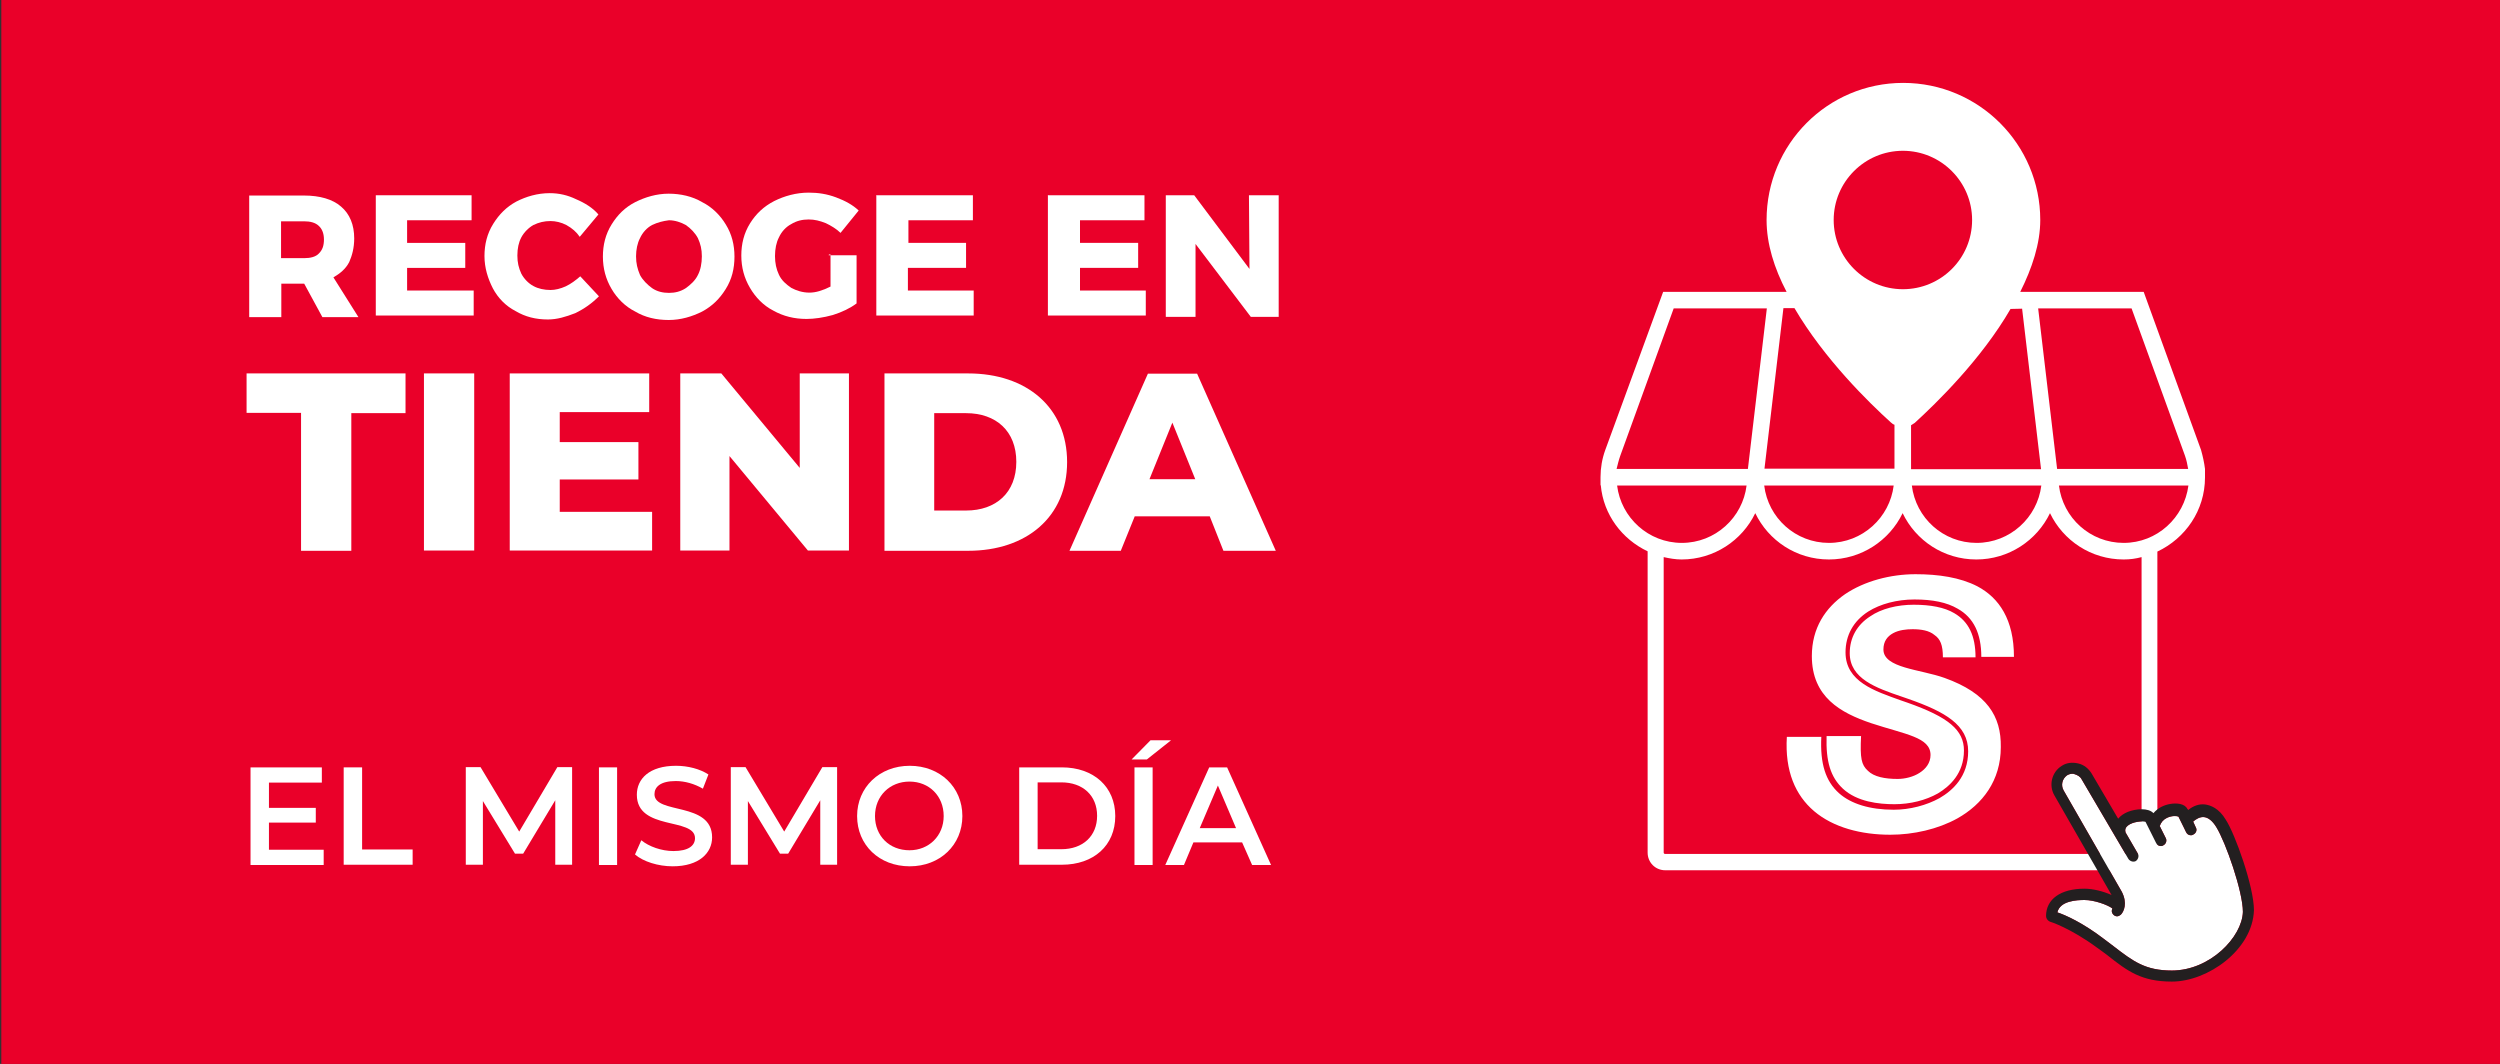 <?xml version="1.0" encoding="utf-8"?>
<!-- Generator: Adobe Illustrator 27.9.0, SVG Export Plug-In . SVG Version: 6.00 Build 0)  -->
<svg version="1.1" id="Capa_1" xmlns="http://www.w3.org/2000/svg" xmlns:xlink="http://www.w3.org/1999/xlink" x="0px" y="0px"
	 viewBox="0 0 950 404.3" style="enable-background:new 0 0 950 404.3;" xml:space="preserve">
<rect x="0" y="0" width="950" height="404.3" fill="#333333" stroke="none"/>
<style type="text/css">
	.st0{fill:#EA0029;}
	.st1{fill:#FFFFFF;}
	.st2{fill:#231F20;}
</style>
<rect x="0.5" class="st0" width="950" height="404.3"/>
<g>
	<g>
		<g>
			<path class="st1" d="M688.5,249.3c0-10.6,5.1-18.3,12.6-23.5c7.4-5,17.3-7.6,26.8-7.6c8.7,0,16.9,1.2,23.5,4.6
				c8.3,4.4,13.9,12.7,13.9,26.8h-12.4l0,0c0-8.8-2.9-14.9-9-18.3c-4.1-2.4-9.5-3.5-16.4-3.5c-6.7,0-13,1.7-17.6,4.6
				c-5.6,3.6-8.6,9-8.6,15.5c0,11.2,11.2,14.7,20.9,18.2c0.9,0.3,1.7,0.6,2.6,0.9c15.6,5.5,21.5,10.4,21.5,18.2
				c0,8.7-5.4,13.6-9.9,16.3c-4.6,2.6-10.5,4.1-16.5,4.1c-6,0-14.2-0.9-19.6-5.9c-4.7-4.4-6.5-10.3-6.2-20l0,0h13.1
				c-0.4,8.5,0.1,10.9,2.6,13.2c2.3,2.3,6.5,3.1,11.3,3.1c2.8,0,6-0.8,8.3-2.3c2.4-1.5,4.2-3.8,4.2-6.8c0-6.8-9.6-7.8-22.6-12.1
				C699.5,270.9,688.5,264.9,688.5,249.3z M738.9,257.6c-9.2-3.3-23.2-3.7-23.2-10.8c0-3.1,1.5-5,3.7-6.2c2.2-1.2,5-1.5,7.4-1.5
				c3.2,0,6.3,0.5,8.3,2.2c2.2,1.5,3.2,3.8,3.2,8.5h12.4l0,0c0-8.2-2.6-13.6-8.1-16.8c-3.7-2.2-9-3.2-15.4-3.2
				c-6.2,0-12.3,1.5-16.5,4.4c-5,3.2-7.8,8.1-7.8,14c0,9.7,10,13.2,19.7,16.5c0.9,0.3,1.7,0.6,2.6,0.9c14,4.9,22.7,9.9,22.7,19.9
				c0,9.6-5.9,14.9-10.9,17.8c-4.9,2.7-11.2,4.4-17.4,4.4c-9,0-16.2-2.2-20.8-6.3c-5.1-4.6-7.2-11.2-6.7-21.4h-13.1
				c-0.8,13.1,3.3,22.2,10.3,28.2c7.4,6.3,18,9,29,9c8.8,0,18.1-2.1,25.5-6.2c9.6-5.4,16.5-14.4,16.5-27.1
				C760.5,272.2,755.1,263.4,738.9,257.6z"/>
			<path class="st1" d="M837.9,178.2c-0.3-2.4-0.8-4.7-1.5-7.2l-21.8-60.1h-46.9c4.5-9,7.6-18.3,7.6-27.3
				c0-28.7-23.3-52.1-52.1-52.1c-28.7,0-51.9,23.3-51.9,52.1c0,9.1,2.9,18.3,7.6,27.3h-46.9L610,171c-1.2,3.3-1.8,6.8-1.8,10.3v3.1
				h0.1c1,11.2,8.1,20.5,17.8,25.1V324c0,3.7,2.9,6.7,6.7,6.7h180.3c3.7,0,6.7-2.9,6.7-6.7V209.6c10.6-5,18.1-15.6,18.1-28.2
				L837.9,178.2L837.9,178.2L837.9,178.2L837.9,178.2z M768.4,117.3l7.2,61h-49.4v-16.7c0.5-0.3,1-0.6,1.4-0.9
				c8.1-7.4,25.3-24.1,36.4-43.3L768.4,117.3L768.4,117.3z M775.7,184.5c-1.5,12.2-11.9,21.8-24.6,21.8s-23.1-9.5-24.6-21.8H775.7z
				 M718.5,160.5c0.5,0.4,0.9,0.8,1.4,0.9v16.7h-49.4l7.2-61h4.2C693.2,136.4,710.3,153.1,718.5,160.5z M719.6,184.5
				c-1.5,12.2-11.9,21.8-24.6,21.8s-23.1-9.5-24.6-21.8H719.6z M615.7,173.2l20.3-56h35.4l-7.2,61h-49.9
				C614.7,176.6,615.1,174.9,615.7,173.2z M614.5,184.5h49.2c-1.5,12.2-11.9,21.8-24.6,21.8C626.4,206.3,616,196.7,614.5,184.5z
				 M813.8,324c0,0.3-0.3,0.5-0.5,0.5H632.7c-0.3,0-0.5-0.3-0.5-0.5V211.7c2.2,0.5,4.5,0.9,6.8,0.9c12.3,0,23-7.2,28-17.6
				c5,10.4,15.6,17.6,28,17.6c12.3,0,23-7.2,28-17.6c5,10.4,15.6,17.6,28,17.6c12.3,0,23-7.2,28-17.6c5,10.4,15.6,17.6,28,17.6
				c2.4,0,4.6-0.3,6.8-0.9V324H813.8z M807,206.3c-12.7,0-23.1-9.5-24.6-21.8h49.2C830,196.7,819.7,206.3,807,206.3z M781.7,178.2
				l-7.2-61H810l20.3,56c0.6,1.7,0.9,3.3,1.2,5H781.7z M749.4,83.6c0,14.6-11.8,26.3-26.3,26.3c-14.5,0-26.3-11.8-26.3-26.3
				s11.8-26.3,26.3-26.3C737.6,57.3,749.4,69.1,749.4,83.6z"/>
			<g>
				<g>
					<path class="st1" d="M825.3,368.8c-10.1,0-14.7-3.5-22.1-9.2c-1.2-0.9-2.4-1.8-3.7-2.8c-8.1-6.2-14.7-9.1-17.7-10.1
						c1-4.4,7.4-4.7,10.3-4.7c3.7,0,8.7,1.8,10.6,3.2c-0.4,0.9-0.3,1.7,0.4,2.4c0.4,0.4,0.9,0.6,1.4,0.6c0.5,0,1-0.3,1.4-0.6
						c1.2-1.2,2.6-4.4,0.4-8.7l-22.1-38.5c-1.2-2.1-0.5-4.5,1.3-5.8c0.9-0.5,1.9-0.8,2.9-0.4c1,0.3,2.1,0.9,2.6,1.9l17.8,30.3
						c0.6,0.9,1.9,1.3,2.8,0.8c0.9-0.6,1.3-1.9,0.8-2.8l-4.7-8.1c-0.3-1,0-1.9,0.9-2.6c1.9-1.5,5.6-1.8,6.7-1.4l4,8
						c0.4,0.8,1,1.2,1.9,1.2c0.4,0,0.6-0.1,0.9-0.3c1-0.5,1.4-1.8,0.9-2.7l-2.3-4.6c0.5-1.4,1.3-2.4,2.7-3.1
						c1.9-0.9,3.7-0.8,4.4-0.5c1.9,3.7,2.8,5.8,2.9,5.9c0.4,0.8,1,1.2,1.9,1.2c0.3,0,0.6-0.1,0.9-0.3c1-0.5,1.5-1.7,0.9-2.7
						c0,0-0.4-0.9-1-2.2c1-0.9,2.6-1.9,4.2-1.7s3.2,1.5,4.6,3.8c3.6,5.8,10.1,24.5,10.1,32.2C852,356.1,839.8,368.8,825.3,368.8z"/>
				</g>
				<g>
					<path class="st2" d="M845.8,311.5c-2.6-4.4-5.8-5.5-7.8-5.8c-2.3-0.3-4.5,0.5-6.5,2.1c-0.1-0.1-0.1-0.3-0.3-0.4
						c-1-2.1-4.2-2.3-6.5-1.9c-2.3,0.4-4.6,1.4-6.4,3.5c-1.9-2.1-6.7-1.7-9.7-0.5c-1.5,0.6-2.8,1.5-3.7,2.6l-10.1-17.2
						c-1.2-1.9-2.9-3.3-5.1-3.8c-2.2-0.5-4.4-0.3-6.2,0.9c-3.8,2.3-5.1,7.4-2.8,11.3l21.7,37.8c-3.1-1.4-7.1-2.4-10.3-2.4
						c-9.1,0-14.6,4-14.6,10.4c0,0.9,0.6,1.7,1.4,2.1c0.1,0,7.8,2.4,18.1,10c1.3,0.9,2.6,1.9,3.7,2.7c7.8,6.2,13.1,10.1,24.6,10.1
						c13.7,0,30.7-12.1,31.2-27.1C856.5,336.9,849.3,316.8,845.8,311.5z M825.3,368.8c-10.1,0-14.7-3.5-22.1-9.2
						c-1.2-0.9-2.4-1.8-3.7-2.8c-8.1-6.2-14.7-9.1-17.7-10.1c1-4.4,7.4-4.7,10.3-4.7c3.7,0,8.7,1.8,10.6,3.2
						c-0.4,0.9-0.3,1.7,0.4,2.4c0.4,0.4,0.9,0.6,1.4,0.6c0.5,0,1-0.3,1.4-0.6c1.2-1.2,2.6-4.4,0.4-8.7l-22.1-38.5
						c-1.2-2.1-0.5-4.5,1.3-5.8c0.9-0.5,1.9-0.8,2.9-0.4c1,0.3,2.1,0.9,2.6,1.9l17.8,30.3c0.6,0.9,1.9,1.3,2.8,0.8
						c0.9-0.6,1.3-1.9,0.8-2.8l-4.7-8.1c-0.3-1,0-1.9,0.9-2.6c1.9-1.5,5.6-1.8,6.7-1.4l4,8c0.4,0.8,1,1.2,1.9,1.2
						c0.4,0,0.6-0.1,0.9-0.3c1-0.5,1.4-1.8,0.9-2.7l-2.3-4.6c0.5-1.4,1.3-2.4,2.7-3.1c1.9-0.9,3.7-0.8,4.4-0.5
						c1.9,3.7,2.8,5.8,2.9,5.9c0.4,0.8,1,1.2,1.9,1.2c0.3,0,0.6-0.1,0.9-0.3c1-0.5,1.5-1.7,0.9-2.7c0,0-0.4-0.9-1-2.2
						c1-0.9,2.6-1.9,4.2-1.7s3.2,1.5,4.6,3.8c3.6,5.8,10.1,24.5,10.1,32.2C852,356.1,839.8,368.8,825.3,368.8z"/>
				</g>
			</g>
		</g>
	</g>
	<g>
		<g>
			<g>
				<path class="st1" d="M123,322.9v5.8H95.2v-37.1h27.1v5.8h-20.1v9.6H120v5.6h-17.8v10.3H123z"/>
				<path class="st1" d="M130.7,291.6h6.9v31.2h19.2v5.8h-26.2V291.6z"/>
				<path class="st1" d="M211,328.6v-24.5l-12.2,20.3h-3.1l-12.2-20v24.2H177v-37.1h5.6l14.7,24.5l14.5-24.5h5.6v37.1L211,328.6
					L211,328.6z"/>
				<path class="st1" d="M227.6,291.6h6.9v37.1h-6.9V291.6z"/>
				<path class="st1" d="M241.3,324.7l2.4-5.4c2.9,2.4,7.7,4.1,12.2,4.1c5.8,0,8.2-2.1,8.2-4.9c0-8-22.1-2.7-22.1-16.5
					c0-6,4.7-11,14.9-11c4.5,0,9.1,1.2,12.3,3.3l-2.1,5.4c-3.3-1.9-6.9-2.9-10.3-2.9c-5.8,0-8.1,2.2-8.1,5c0,7.8,21.9,2.7,21.9,16.4
					c0,5.9-4.9,11-15,11C250.1,329.2,244.4,327.4,241.3,324.7z"/>
				<path class="st1" d="M311.7,328.6v-24.5l-12.2,20.3h-3.1l-12.2-20v24.2h-6.5v-37.1h5.6l14.7,24.5l14.5-24.5h5.6v37.1
					L311.7,328.6L311.7,328.6z"/>
				<path class="st1" d="M325.7,310.1c0-10.9,8.5-19.1,20-19.1c11.5,0,20,8.1,20,19.1c0,11-8.5,19.1-20,19.1
					C334.1,329.2,325.7,321.1,325.7,310.1z M358.6,310.1c0-7.6-5.5-13.1-13-13.1c-7.4,0-13.1,5.4-13.1,13.1c0,7.6,5.5,13,13.1,13
					C353,323.1,358.6,317.6,358.6,310.1z"/>
				<path class="st1" d="M387.3,291.6h16.2c12.1,0,20.3,7.4,20.3,18.5c0,11.2-8.2,18.5-20.3,18.5h-16.2V291.6z M403.3,322.7
					c8.2,0,13.6-5,13.6-12.7s-5.4-12.7-13.6-12.7h-9v25.4H403.3z"/>
				<path class="st1" d="M437.2,281.3h7.8l-9.2,7.3h-5.8L437.2,281.3z M431.1,291.6h6.9v37.1h-6.9V291.6z"/>
				<path class="st1" d="M472,320.1h-18.5l-3.6,8.6h-7.1l16.7-37.1h6.8l16.7,37.1h-7.2L472,320.1z M469.7,314.7l-6.9-16.2l-6.9,16.2
					H469.7z"/>
			</g>
		</g>
		<g>
			<path class="st1" d="M122.5,120.5l-6.9-12.7h-0.1h-8.6v12.7H94.7V74.3h20.8c6,0,10.9,1.4,14.1,4.2c3.3,2.8,5,6.9,5,12.1
				c0,3.6-0.8,6.5-1.9,9c-1.4,2.7-3.6,4.4-6,5.8l9.5,15.1L122.5,120.5L122.5,120.5z M106.8,98.1h8.8c2.4,0,4.4-0.5,5.6-1.8
				c1.3-1.3,1.9-2.9,1.9-5.3s-0.8-4.1-1.9-5.1c-1.3-1.3-3.3-1.8-5.6-1.8h-8.8V98.1z"/>
			<path class="st1" d="M142.7,74.2h36.5v9.5h-24.5v8.6h22.1v9.5h-22.1v8.6H180v9.5h-37.2V74.2H142.7z"/>
			<path class="st1" d="M215.2,85.5c-1.9-1-4.1-1.5-6-1.5c-2.4,0-4.4,0.5-6.5,1.5c-1.8,1-3.6,2.8-4.6,4.7s-1.5,4.2-1.5,6.9
				s0.5,4.7,1.5,6.9c1,1.9,2.7,3.7,4.6,4.7c1.8,1,4.1,1.5,6.5,1.5c1.8,0,3.8-0.5,5.8-1.4c1.9-0.9,3.8-2.3,5.5-3.8l7.1,7.6
				c-2.7,2.7-5.5,4.7-9,6.4c-3.6,1.4-6.9,2.4-10.4,2.4c-4.6,0-8.6-1-12.3-3.2c-3.7-1.9-6.7-5-8.6-8.6c-1.9-3.7-3.2-7.8-3.2-12.3
				c0-4.4,1-8.5,3.3-12.2c2.3-3.7,5.1-6.5,8.8-8.5c3.7-1.9,8-3.2,12.7-3.2c3.6,0,6.9,0.8,10,2.3c3.3,1.4,6.4,3.3,8.5,5.8l-7.1,8.5
				C219.1,88.2,217.4,86.7,215.2,85.5z"/>
			<path class="st1" d="M266.8,76.8c3.8,1.9,6.9,5,9,8.5c2.3,3.7,3.3,7.8,3.3,12.2c0,4.6-1,8.6-3.3,12.3c-2.3,3.7-5.1,6.5-9,8.6
				c-3.8,1.9-8.1,3.2-12.7,3.2c-4.7,0-9-1-12.7-3.2c-3.8-1.9-6.9-5-9-8.6c-2.2-3.7-3.3-7.8-3.3-12.3c0-4.4,1-8.5,3.3-12.2
				c2.3-3.7,5.1-6.5,9-8.5c3.8-1.9,8.1-3.2,12.7-3.2C258.6,73.6,263.1,74.6,266.8,76.8z M247.8,85.5c-1.9,1-3.6,2.8-4.6,5
				c-1,1.9-1.5,4.4-1.5,6.9c0,2.7,0.5,4.7,1.5,7.1c1,1.9,2.8,3.7,4.6,5c1.9,1.3,4.1,1.8,6.4,1.8c2.3,0,4.4-0.5,6.4-1.8
				c1.8-1.3,3.6-2.9,4.6-5c1-1.9,1.5-4.4,1.5-7.1s-0.5-4.7-1.5-6.9c-1-1.9-2.7-3.7-4.6-5c-1.8-1-4.1-1.8-6.4-1.8
				C251.9,84,249.9,84.5,247.8,85.5z"/>
			<path class="st1" d="M314.9,97h10.6v18.3c-2.4,1.8-5.5,3.3-9,4.4c-3.6,1-7.1,1.5-10,1.5c-4.6,0-8.8-1-12.7-3.2
				c-3.7-1.9-6.7-5-8.8-8.6c-2.2-3.7-3.3-7.8-3.3-12.3c0-4.4,1-8.5,3.3-12.2c2.3-3.7,5.3-6.5,9.2-8.5c3.8-1.9,8.3-3.2,13.1-3.2
				c3.6,0,6.9,0.5,10.4,1.8c3.5,1.3,6.4,2.9,8.6,5l-6.9,8.5c-1.5-1.5-3.7-2.8-5.6-3.7c-2.3-0.9-4.2-1.4-6.5-1.4
				c-2.4,0-4.6,0.5-6.7,1.8c-1.9,1-3.6,2.8-4.6,5c-1,1.9-1.5,4.4-1.5,7.1c0,2.7,0.5,5,1.5,7.1c1,2.2,2.8,3.7,4.7,5
				c1.9,1,4.2,1.8,6.9,1.8c2.4,0,5-0.8,8-2.3V96.7H315L314.9,97L314.9,97z"/>
			<path class="st1" d="M333.2,74.2h36.5v9.5h-24.5v8.6h21.9v9.5h-22.1v8.6h25v9.5H333V74.1L333.2,74.2L333.2,74.2z"/>
			<path class="st1" d="M398.4,74.2h36.5v9.5h-24.5v8.6h22.1v9.5h-22.1v8.6h25v9.5h-37.2V74.1L398.4,74.2L398.4,74.2z"/>
			<path class="st1" d="M474.6,74.2h11.3v46.2h-10.6l-21-27.7v27.7h-11.3V74.2h10.8l21,28L474.6,74.2z"/>
		</g>
		<g>
			<g>
				<path class="st1" d="M114.3,156.9H93.7v-15h60.4v15.1h-20.6v52.3h-19.1V156.9z"/>
				<path class="st1" d="M161.1,141.9h19.1v67.3h-19.1C161.1,209.3,161.1,141.9,161.1,141.9z"/>
				<path class="st1" d="M247.8,194.5v14.7h-54.1v-67.3h53v14.7h-34v11.4h29.9v14.2h-29.9v12.3h35.1V194.5z"/>
				<path class="st1" d="M322.6,141.9v67.3h-15.6l-29.8-35.9v35.9h-18.7v-67.3h15.6l29.8,35.9v-35.9H322.6z"/>
				<path class="st1" d="M336.1,141.9h31.8c22.3,0,37.6,13,37.6,33.7s-15.3,33.7-37.6,33.7h-31.8V141.9z M367.1,194
					c11.4,0,19.1-6.8,19.1-18.5c0-11.7-7.7-18.5-19.1-18.5H355V194L367.1,194L367.1,194z"/>
				<path class="st1" d="M459.7,196.2h-28.5l-5.3,13.1h-19.5l29.8-67.3h18.7l29.9,67.3h-19.9L459.7,196.2z M454.2,182.1l-8.7-21.5
					l-8.7,21.5H454.2z"/>
			</g>
		</g>
	</g>
</g>
</svg>
